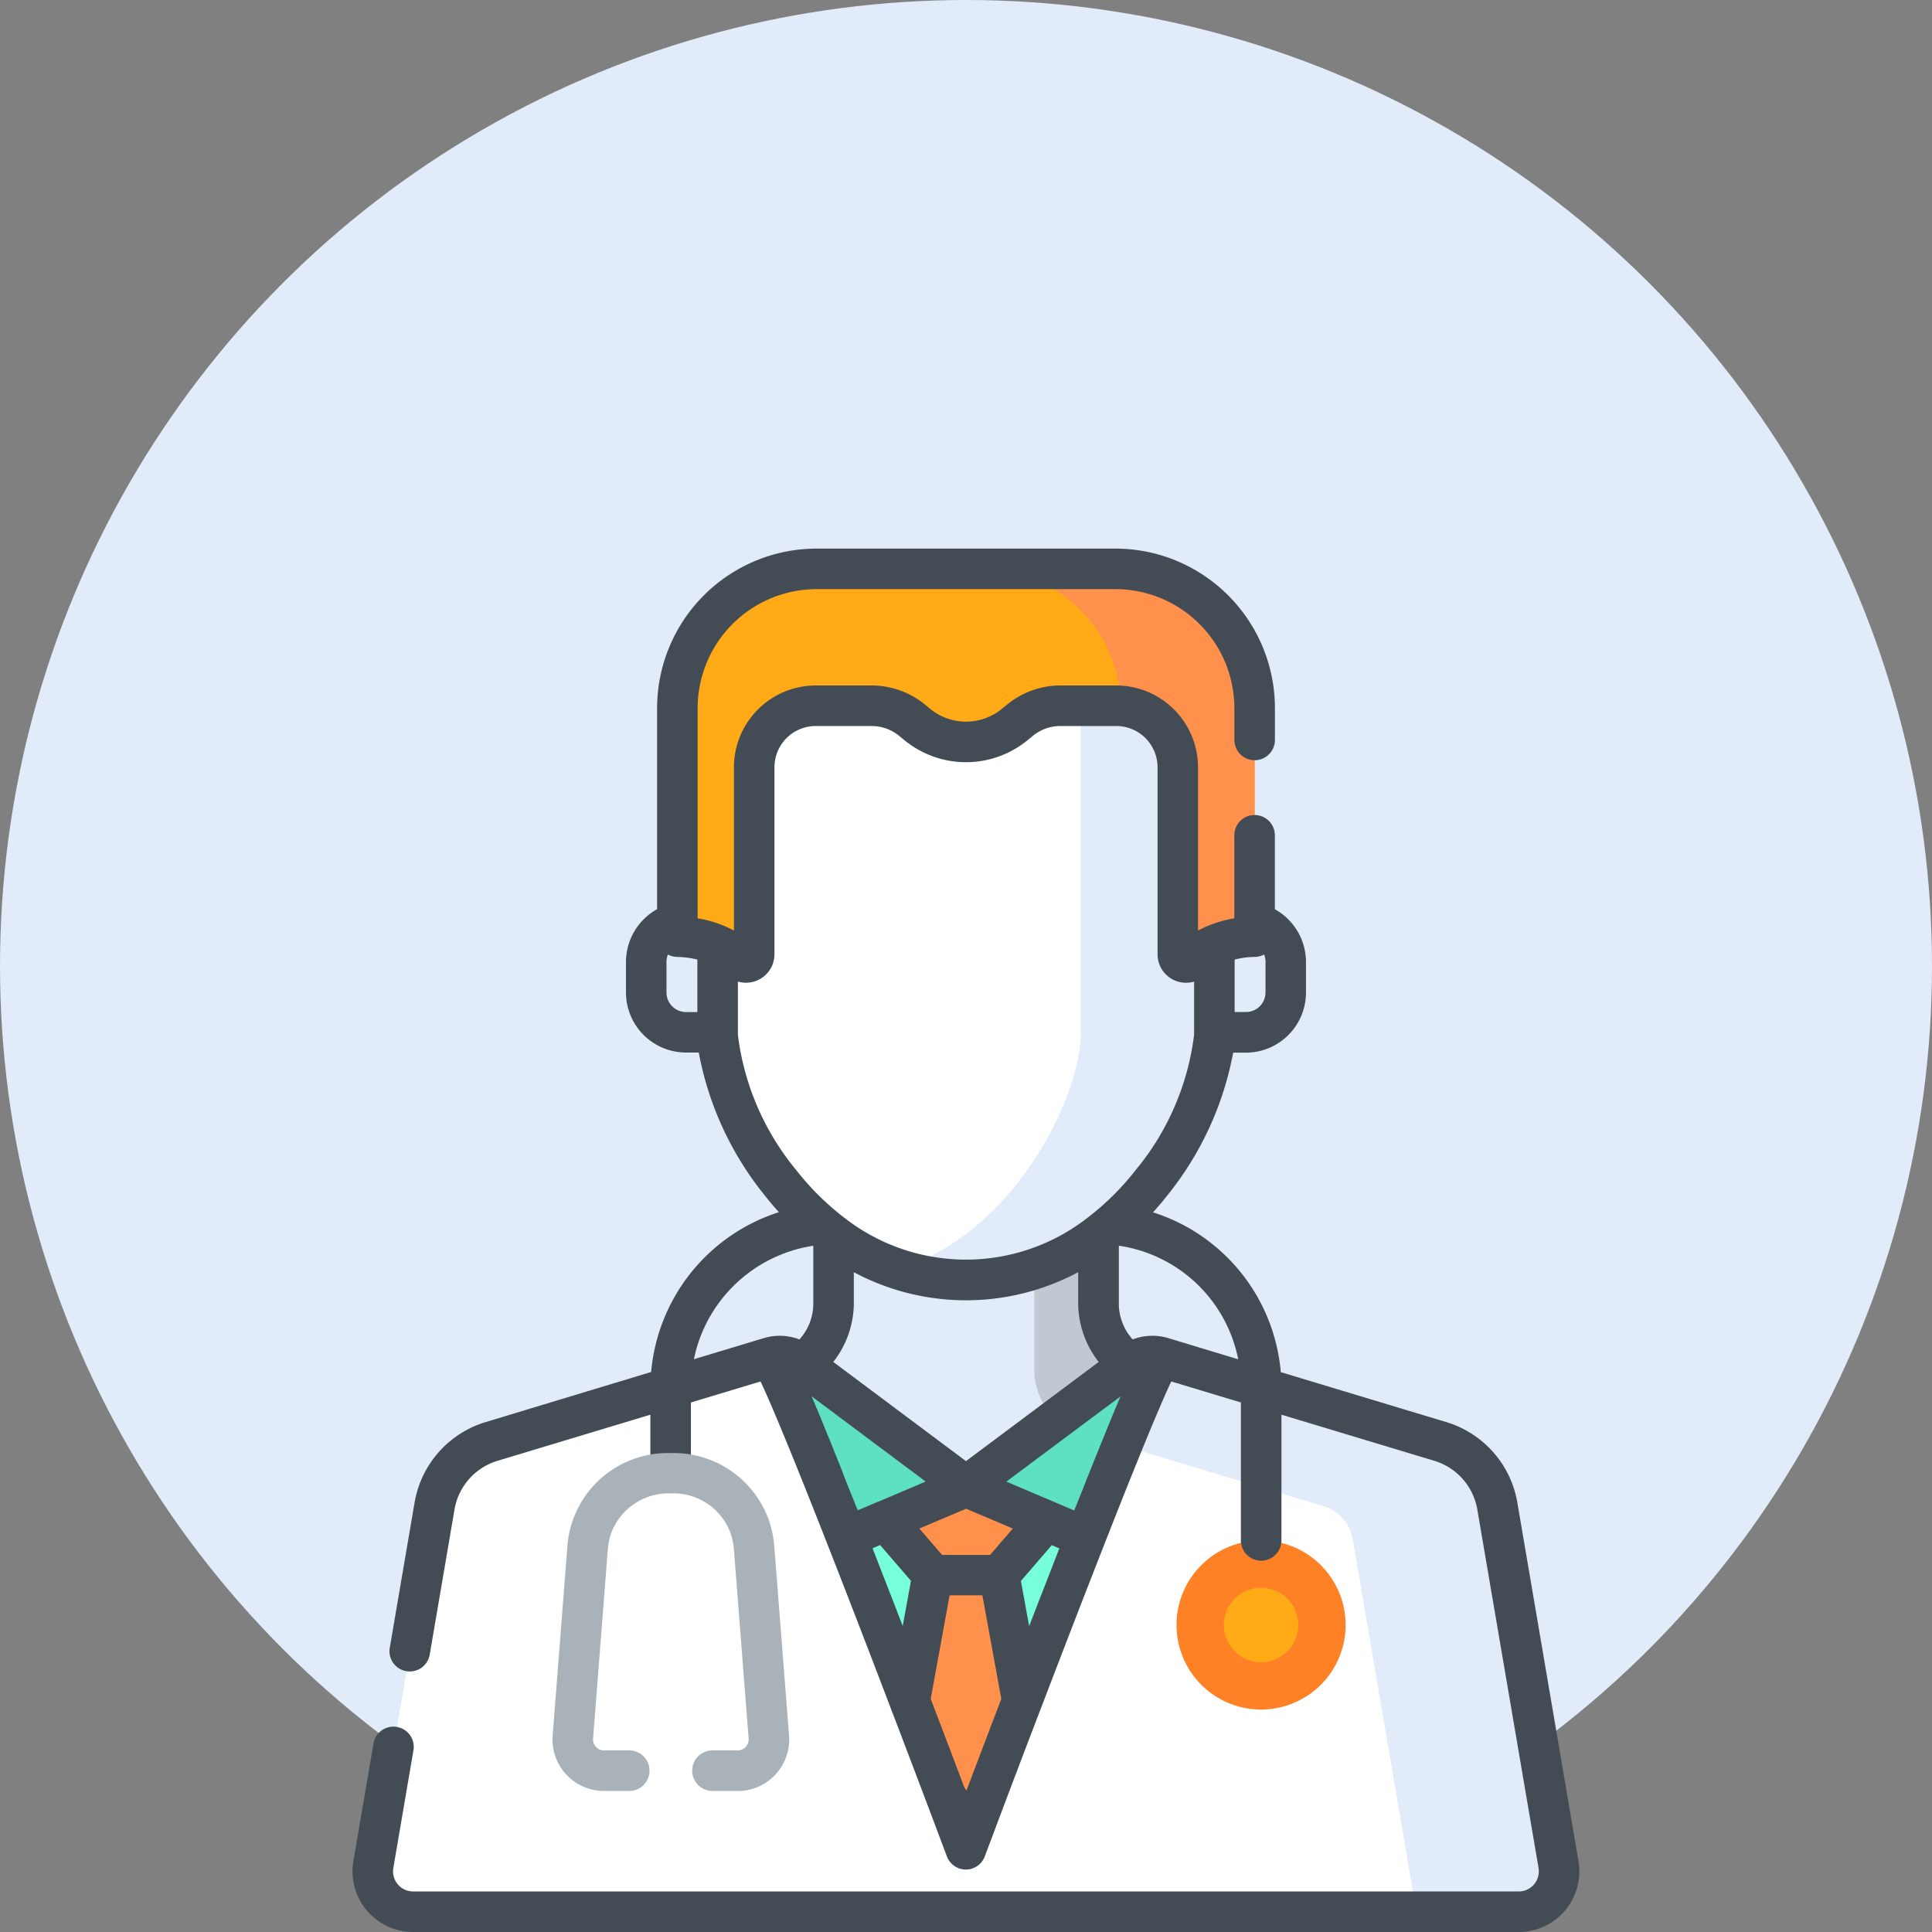 <svg xmlns="http://www.w3.org/2000/svg" width="81" height="81" viewBox="0 0 81 81">
  <rect x="0" y="0" width="81" height="81" fill="#808080" stroke="none"/>
  <g id="pic" transform="translate(-64.085 -550)">
    <circle id="bg" cx="40.5" cy="40.5" r="40.5" transform="translate(64.085 550)" fill="#e2ebf9"/>
    <g id="icn" transform="translate(49.864 573)">
      <g id="Group_2483" data-name="Group 2483" transform="translate(41.314 15.651)">
        <path id="Path_12491" data-name="Path 12491" d="M141.306,141.342v-3.178h-1.939a1.669,1.669,0,0,0-1.669,1.669v1.291a1.669,1.669,0,0,0,1.669,1.669h1.939Z" transform="translate(-137.699 -138.164)" fill="#e2ebf9"/>
        <path id="Path_12492" data-name="Path 12492" d="M344.49,138.164h-1.939v4.629h1.939a1.669,1.669,0,0,0,1.669-1.669v-1.291A1.669,1.669,0,0,0,344.49,138.164Z" transform="translate(-319.345 -138.164)" fill="#e2ebf9"/>
        <path id="Path_12493" data-name="Path 12493" d="M182.491,247.851l5.98-5.617-2.374-.441a2.831,2.831,0,0,1-1.971-2.728v-5.209H173.021v5.209a2.83,2.83,0,0,1-1.97,2.728l-2.374.441,5.98,5.617A5.722,5.722,0,0,0,182.491,247.851Z" transform="translate(-165.167 -223.015)" fill="#e2ebf9"/>
      </g>
      <path id="Path_12494" data-name="Path 12494" d="M281.324,233.855v7.9a2.83,2.83,0,0,0,1.97,2.728l2.047.586,3.017-2.834-2.375-.441a2.831,2.831,0,0,1-1.971-2.728v-5.209Z" transform="translate(-223.74 -207.364)" fill="#c1c8d2"/>
      <path id="Path_12495" data-name="Path 12495" d="M68.3,299.128l-6.932,5.181-6.932-5.181a1.461,1.461,0,0,0-1.3-.229l-11.646,3.514a3.452,3.452,0,0,0-2.405,2.723l-2.566,15.021a1.692,1.692,0,0,0,1.668,1.978H84.546a1.692,1.692,0,0,0,1.668-1.978l-2.566-15.021a3.452,3.452,0,0,0-2.4-2.723L69.6,298.9A1.461,1.461,0,0,0,68.3,299.128Z" transform="translate(-6.648 -264.984)" fill="#76ffda"/>
      <path id="Path_12496" data-name="Path 12496" d="M167.719,298.9l-2,.6,4.421,6.188a1.278,1.278,0,0,0,1.539.433l4.272-1.815-6.932-5.181A1.46,1.46,0,0,0,167.719,298.9Z" transform="translate(-121.227 -264.984)" fill="#5de1c0"/>
      <path id="Path_12497" data-name="Path 12497" d="M260.32,306.124a1.277,1.277,0,0,0,1.539-.433l4.421-6.188-.011,0-1.993-.6a1.461,1.461,0,0,0-1.3.229l-6.932,5.181Z" transform="translate(-201.326 -264.984)" fill="#5de1c0"/>
      <path id="Path_12498" data-name="Path 12498" d="M229.747,347.145l-3.36,1.427,1.964,2.283h2.791l1.964-2.283Z" transform="translate(-175.026 -307.82)" fill="#ff914d"/>
      <path id="Path_12499" data-name="Path 12499" d="M226.338,379.9h-2.791l-2.578,14.115h7.947Z" transform="translate(-170.222 -336.863)" fill="#ff914d"/>
      <path id="Path_12500" data-name="Path 12500" d="M181.664,31.815c-1.672-1.439-4.021-1.346-7.126-1.381-3.1.034-5.454-.059-7.126,1.381a9.708,9.708,0,0,0-3.287,7.376V47.37c0,2.814,3.537,10.277,10.413,10.277s10.413-7.463,10.413-10.277V39.191A9.708,9.708,0,0,0,181.664,31.815Z" transform="translate(-119.817 -26.986)" fill="#fff"/>
      <path id="Path_12501" data-name="Path 12501" d="M241.233,34.062a5.1,5.1,0,0,0-2.318-1.093s0,.008,0,.012V49.618c0,2.4-2.578,8.192-7.611,9.835a8.989,8.989,0,0,0,2.8.442c6.876,0,10.413-7.463,10.413-10.277V41.438A9.708,9.708,0,0,0,241.233,34.062Z" transform="translate(-179.387 -29.234)" fill="#e2ebf9"/>
      <path id="Path_12502" data-name="Path 12502" d="M61.369,320s-7.785-20.749-8.229-20.615L41.493,302.9a3.452,3.452,0,0,0-2.405,2.723L36.522,320.64a1.692,1.692,0,0,0,1.668,1.978H84.546a1.692,1.692,0,0,0,1.668-1.978l-2.566-15.021a3.452,3.452,0,0,0-2.4-2.723L69.6,299.382C69.154,299.248,61.369,320,61.369,320Z" transform="translate(-6.648 -265.467)" fill="#fff"/>
      <path id="Path_12503" data-name="Path 12503" d="M332.115,320.64l-2.566-15.021a3.451,3.451,0,0,0-2.4-2.723L315.5,299.382a19.6,19.6,0,0,0-1.686,3.684l8.447,2.548A1.759,1.759,0,0,1,323.484,307l2.667,15.616h4.295A1.692,1.692,0,0,0,332.115,320.64Z" transform="translate(-252.547 -265.467)" fill="#e2ebf9"/>
      <path id="Path_12504" data-name="Path 12504" d="M167.585,7.5H155.056a5.837,5.837,0,0,0-5.837,5.837V22.92a4.031,4.031,0,0,1,2.64.986.342.342,0,0,0,.581-.245V15.819a2.58,2.58,0,0,1,2.58-2.58h2.344a2.667,2.667,0,0,1,1.687.6l.23.188a3.223,3.223,0,0,0,4.079,0l.23-.188a2.665,2.665,0,0,1,1.687-.6h2.344a2.58,2.58,0,0,1,2.58,2.58V23.66a.342.342,0,0,0,.581.245,4.031,4.031,0,0,1,2.64-.986V13.337A5.837,5.837,0,0,0,167.585,7.5Z" transform="translate(-106.6 -6.65)" fill="#ffaa16"/>
      <path id="Path_12505" data-name="Path 12505" d="M267.469,7.5h-5.606a5.836,5.836,0,0,1,5.835,5.747,2.58,2.58,0,0,1,2.387,2.572V23.66a.342.342,0,0,0,.581.245,4.031,4.031,0,0,1,2.64-.986V13.337A5.837,5.837,0,0,0,267.469,7.5Z" transform="translate(-206.483 -6.65)" fill="#ff914d"/>
      <path id="Path_12506" data-name="Path 12506" d="M341.04,370.619a3.545,3.545,0,1,1-3.545-3.545A3.546,3.546,0,0,1,341.04,370.619Z" transform="translate(-270.403 -325.491)" fill="#ff8125"/>
      <path id="Path_12507" data-name="Path 12507" d="M354.581,386.148a1.562,1.562,0,1,1-1.562-1.562A1.562,1.562,0,0,1,354.581,386.148Z" transform="translate(-285.928 -341.02)" fill="#ffaa16"/>
      <path id="Path_12508" data-name="Path 12508" d="M80.4,55.03,77.839,40.009a4.276,4.276,0,0,0-3-3.393l-6.92-2.088a7.72,7.72,0,0,0-5.356-6.7c.219-.243.422-.485.608-.722a13.433,13.433,0,0,0,2.751-5.973h.534a2.522,2.522,0,0,0,2.519-2.519V17.32a2.536,2.536,0,0,0-1.305-2.2v-3.1a.85.85,0,1,0-1.7,0V15.5a5.243,5.243,0,0,0-1.129.326.87.87,0,0,0-.119.054c-.091.042-.182.085-.273.134V9.169a3.434,3.434,0,0,0-3.43-3.43H58.677a3.523,3.523,0,0,0-2.225.794l-.23.188a2.372,2.372,0,0,1-3,0l-.23-.188a3.524,3.524,0,0,0-2.225-.794H48.42a3.434,3.434,0,0,0-3.429,3.43v6.844c-.091-.049-.182-.093-.273-.134a.781.781,0,0,0-.119-.053,5.217,5.217,0,0,0-1.129-.327V6.687A4.993,4.993,0,0,1,48.456,1.7H60.986a4.993,4.993,0,0,1,4.987,4.987V8.022a.85.85,0,0,0,1.7,0V6.687A6.694,6.694,0,0,0,60.986,0H48.456A6.694,6.694,0,0,0,41.77,6.687v8.431a2.537,2.537,0,0,0-1.305,2.2v1.291a2.521,2.521,0,0,0,2.518,2.519h.534A13.432,13.432,0,0,0,46.268,27.1c.186.236.389.478.608.721a7.747,7.747,0,0,0-5.355,6.7L34.6,36.616a4.276,4.276,0,0,0-3,3.393l-1.042,6.1a.85.85,0,0,0,1.675.286l1.042-6.1a2.585,2.585,0,0,1,1.813-2.052l6.4-1.931v2.371a.85.85,0,0,0,1.7,0V35.8l2.919-.881c.275.578.828,1.852,1.941,4.64,1.032,2.589,2.293,5.844,3.5,9.011a.86.86,0,0,0,.031.081c.836,2.188,1.647,4.33,2.34,6.178a.849.849,0,0,0,1.591,0c.693-1.848,1.5-3.991,2.341-6.178.012-.027.022-.053.031-.081,1.23-3.218,2.512-6.526,3.553-9.135,1.08-2.7,1.621-3.948,1.892-4.517l2.919.881v5.784a.85.85,0,0,0,1.7,0V36.311l6.4,1.931a2.587,2.587,0,0,1,1.813,2.052l2.566,15.021a.843.843,0,0,1-.831.985H31.543a.842.842,0,0,1-.831-.985l.847-4.957a.85.85,0,0,0-1.675-.286l-.847,4.957A2.542,2.542,0,0,0,31.543,58H77.9A2.542,2.542,0,0,0,80.4,55.03ZM66.133,33.988,63.2,33.1h0a2.317,2.317,0,0,0-1.492.056,2.245,2.245,0,0,1-.579-1.456V29.227A5.986,5.986,0,0,1,66.133,33.988Zm-5.158,2.085-.116.28-.038.092-.1.247-.027.065-.031.077-.054.131-.068.167-.05.123-.139.341-.052.129c-.026.064-.052.129-.078.194l-.057.14-.077.19-.072.179-.069.173-.136.341-.053.134-.1.255-.062.157-.1.245-.063.159-.12.3-.042.105-.012.03-.833-.354-.013-.006-2-.849L61.2,35.545l-.068.159L61.007,36C61,36.022,60.986,36.047,60.975,36.073Zm-3.1,7.793-.506,1.309-.346-1.893,1.295-1.5.316.135Q58.274,42.841,57.877,43.866Zm-6.312,0q-.4-1.026-.76-1.954l.317-.135,1.294,1.5-.346,1.893C51.9,44.74,51.735,44.3,51.565,43.866ZM50.132,40.2l-.121-.305-.063-.158-.1-.242-.066-.166-.094-.236-.06-.15L49.5,38.6l-.076-.19-.061-.153-.082-.2-.054-.135-.079-.2-.05-.125-.136-.334-.055-.135-.064-.156-.06-.147-.028-.069-.023-.056c-.042-.1-.082-.2-.123-.3l-.01-.024-.135-.325-.018-.042-.13-.31-.068-.159,4.784,3.576-2,.849-.012,0-.834.354-.012-.03Zm-.114-9.863a9.974,9.974,0,0,0,9.406,0V31.7a4.028,4.028,0,0,0,.861,2.4l-5.564,4.159-5.564-4.159a4.028,4.028,0,0,0,.861-2.4Zm3.7,11.854-.952-1.106,1.958-.831,1.958.831-.952,1.107H53.715ZM67.278,18.611a.821.821,0,0,1-.819.819h-.475v-2.2a3.672,3.672,0,0,1,.82-.111.873.873,0,0,0,.415-.1.807.807,0,0,1,.06.3Zm-25.114,0V17.32a.809.809,0,0,1,.06-.3.868.868,0,0,0,.415.1,3.748,3.748,0,0,1,.819.111v2.2h-.475A.82.82,0,0,1,42.164,18.611Zm2.994,1.772V18.152A1.192,1.192,0,0,0,46.69,17.01V9.169a1.733,1.733,0,0,1,1.731-1.731h2.344a1.82,1.82,0,0,1,1.149.41l.23.188a4.071,4.071,0,0,0,5.154,0l.23-.188a1.822,1.822,0,0,1,1.149-.41h2.344a1.733,1.733,0,0,1,1.731,1.731V17.01a1.192,1.192,0,0,0,1.532,1.143v2.23a10.987,10.987,0,0,1-2.446,5.668A11.2,11.2,0,0,1,59.8,28.068a.84.84,0,0,0-.077.058,8.279,8.279,0,0,1-10.01,0,.84.84,0,0,0-.077-.058A11.223,11.223,0,0,1,47.6,26.052,10.986,10.986,0,0,1,45.158,20.384Zm3.161,8.845V31.7a2.243,2.243,0,0,1-.58,1.456,2.318,2.318,0,0,0-1.493-.055h0l-2.933.885A6.033,6.033,0,0,1,48.319,29.229Zm6.419,22.85a.817.817,0,0,0-.087-.142c-.384-1.015-.87-2.3-1.41-3.71l.793-4.341h1.374l.793,4.341C55.637,49.705,55.129,51.043,54.737,52.078Z" transform="translate(0)" fill="#434c54"/>
      <path id="Path_12509" data-name="Path 12509" d="M110.771,348.87h-1.059a.85.85,0,0,1,0-1.7h1.059a.46.46,0,0,0,.458-.5l-.619-7.941a2.611,2.611,0,0,0-.2-.815,2.544,2.544,0,0,0-2.371-1.52h-.16a2.568,2.568,0,0,0-2.4,1.636,2.607,2.607,0,0,0-.153.7l-.619,7.941a.46.46,0,0,0,.458.5h1.059a.85.85,0,1,1,0,1.7h-1.059a2.159,2.159,0,0,1-2.153-2.327l.619-7.94a4.216,4.216,0,0,1,4.238-3.9h.172a4.238,4.238,0,0,1,3.935,2.557,4.3,4.3,0,0,1,.328,1.346l.619,7.94a2.159,2.159,0,0,1-2.153,2.327Z" transform="translate(-65.621 -296.784)" fill="#aab2b9"/>
    </g>
  </g>
</svg>
